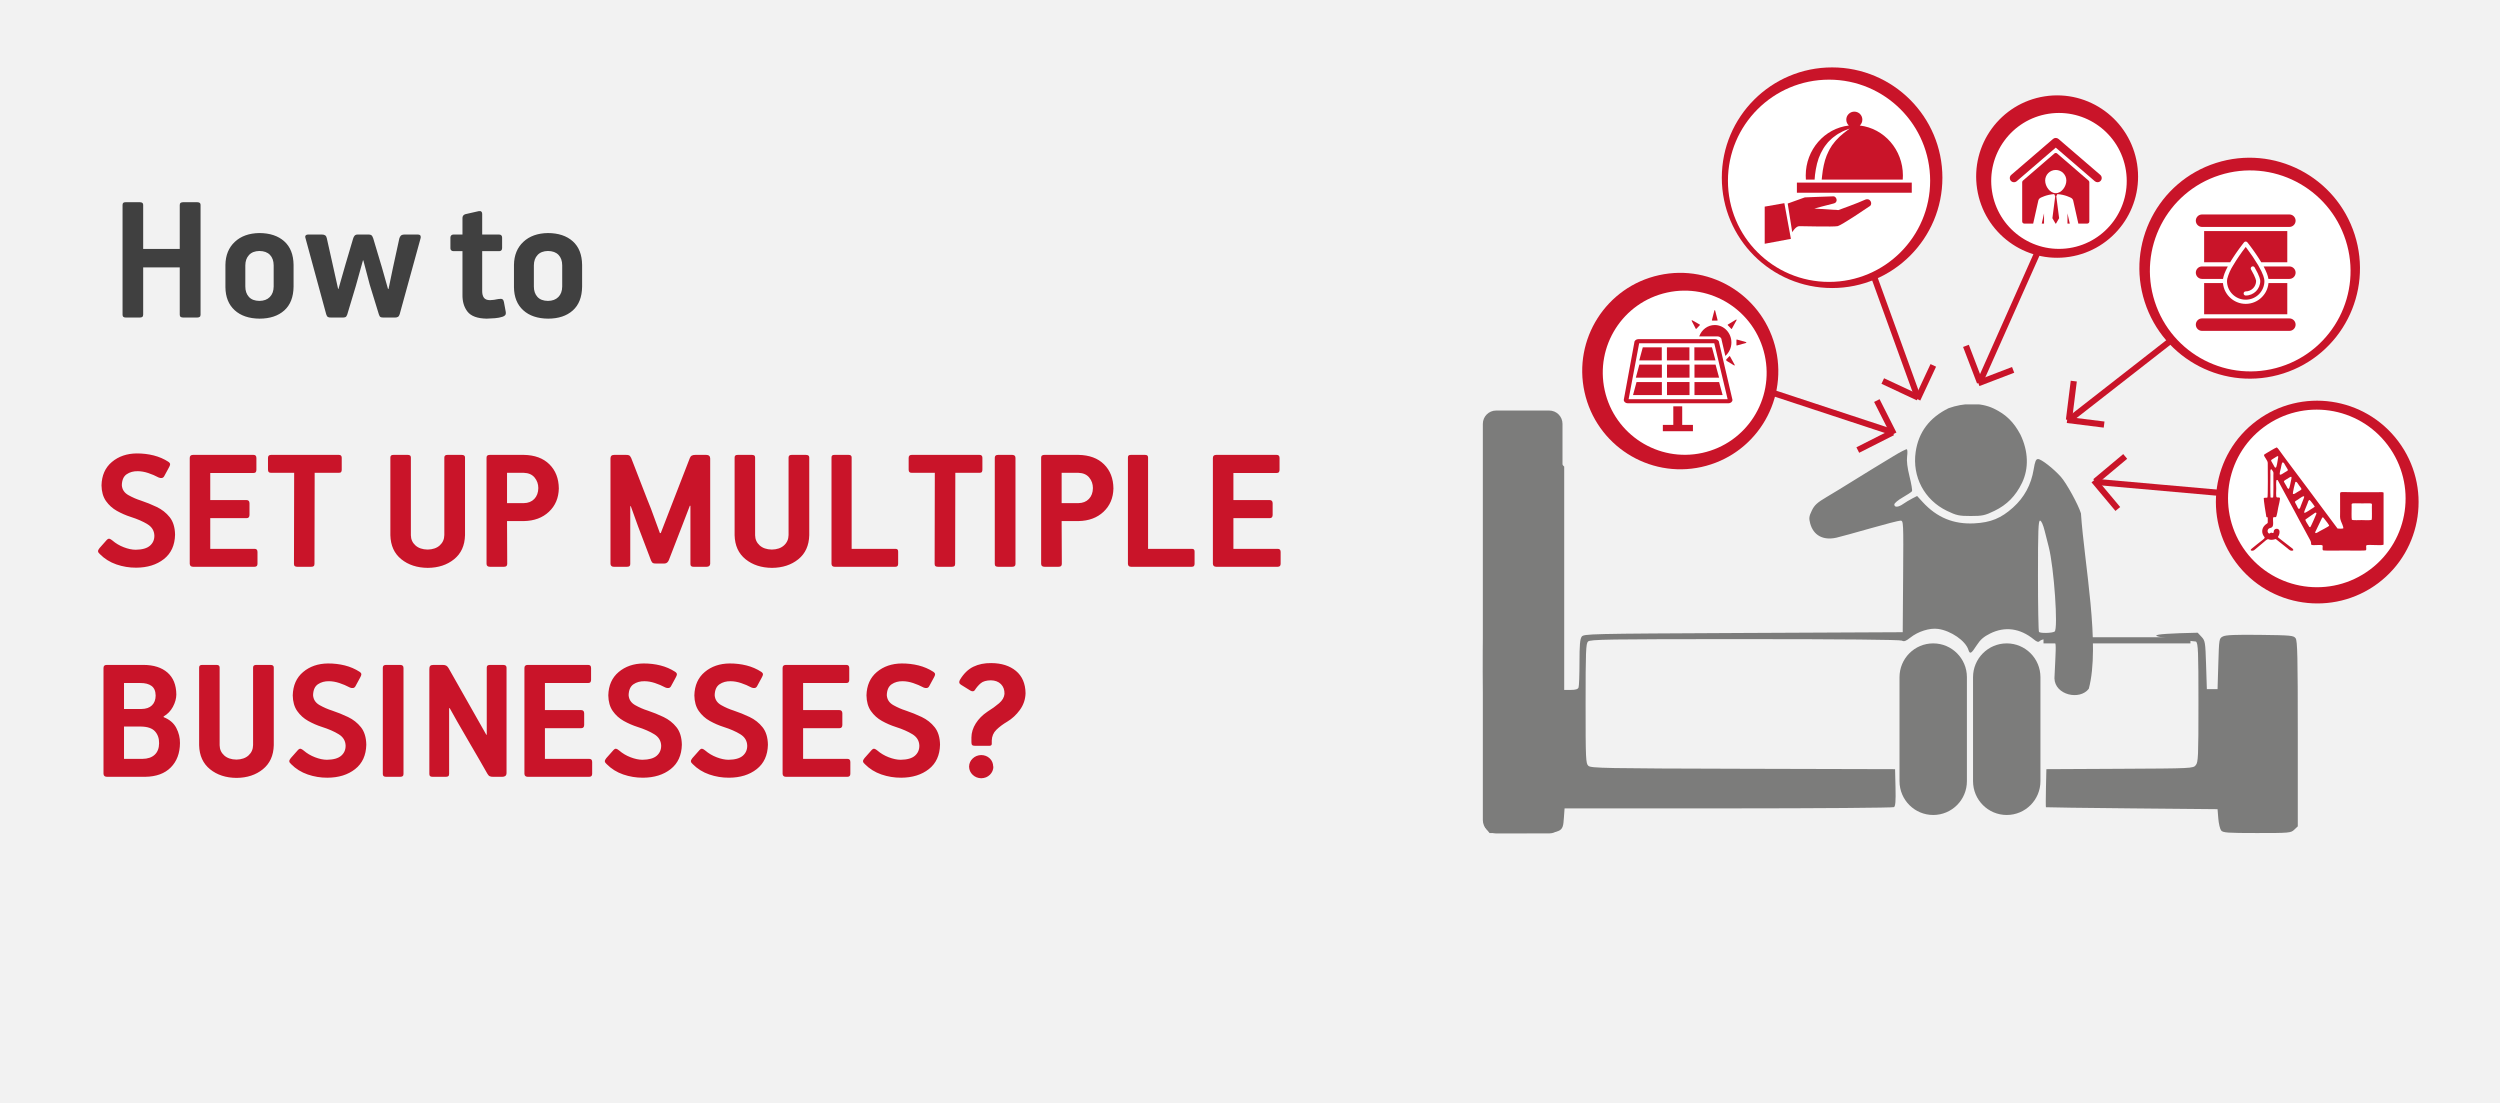 <svg width="408" height="180" xmlns="http://www.w3.org/2000/svg" xmlns:xlink="http://www.w3.org/1999/xlink" overflow="hidden"><rect width="100%" height="100%" fill="#333333" stroke="none"/><defs><clipPath id="clip0"><path d="M0 0 408 0 408 180 0 180Z" fill-rule="evenodd" clip-rule="evenodd"/></clipPath><clipPath id="clip1"><path d="M242 66 375 66 375 137 242 137Z" fill-rule="evenodd" clip-rule="evenodd"/></clipPath><clipPath id="clip2"><path d="M242 66 375 66 375 137 242 137Z" fill-rule="evenodd" clip-rule="evenodd"/></clipPath><clipPath id="clip3"><path d="M242 66 375 66 375 137 242 137Z" fill-rule="evenodd" clip-rule="evenodd"/></clipPath><clipPath id="clip4"><path d="M288 16 312 16 312 41 288 41Z" fill-rule="evenodd" clip-rule="evenodd"/></clipPath><clipPath id="clip5"><path d="M288 16 312 16 312 41 288 41Z" fill-rule="evenodd" clip-rule="evenodd"/></clipPath><clipPath id="clip6"><path d="M288 16 312 16 312 41 288 41Z" fill-rule="evenodd" clip-rule="evenodd"/></clipPath><clipPath id="clip7"><path d="M328 22 343 22 343 37 328 37Z" fill-rule="evenodd" clip-rule="evenodd"/></clipPath><clipPath id="clip8"><path d="M328 22 343 22 343 37 328 37Z" fill-rule="evenodd" clip-rule="evenodd"/></clipPath><clipPath id="clip9"><path d="M328 22 343 22 343 37 328 37Z" fill-rule="evenodd" clip-rule="evenodd"/></clipPath><clipPath id="clip10"><path d="M357 35 376 35 376 54 357 54Z" fill-rule="evenodd" clip-rule="evenodd"/></clipPath><clipPath id="clip11"><path d="M357 35 376 35 376 54 357 54Z" fill-rule="evenodd" clip-rule="evenodd"/></clipPath><clipPath id="clip12"><path d="M357 35 376 35 376 54 357 54Z" fill-rule="evenodd" clip-rule="evenodd"/></clipPath><clipPath id="clip13"><path d="M265 49 285 49 285 71 265 71Z" fill-rule="evenodd" clip-rule="evenodd"/></clipPath><clipPath id="clip14"><path d="M265 49 285 49 285 71 265 71Z" fill-rule="evenodd" clip-rule="evenodd"/></clipPath><clipPath id="clip15"><path d="M265 49 285 49 285 71 265 71Z" fill-rule="evenodd" clip-rule="evenodd"/></clipPath></defs><g clip-path="url(#clip0)"><rect x="0" y="0" width="408" height="179.5" fill="#FFFFFF" transform="scale(1 1.003)"/><rect x="0" y="0" width="408" height="179.5" fill="#F2F2F2" transform="scale(1 1.003)"/><path d="M69.425 7.936C68.689 7.948 68.123 8.167 67.727 8.594 67.331 9.02 67.131 9.582 67.127 10.279L67.127 13.718C67.127 14.415 67.32 14.976 67.705 15.403 68.09 15.83 68.663 16.049 69.425 16.061 70.149 16.053 70.716 15.841 71.126 15.426 71.537 15.011 71.746 14.441 71.753 13.718L71.753 10.279C71.749 9.555 71.548 8.986 71.149 8.571 70.749 8.155 70.175 7.944 69.425 7.936ZM22.335 7.936C21.599 7.948 21.033 8.167 20.637 8.594 20.241 9.02 20.041 9.582 20.036 10.279L20.036 13.718C20.037 14.415 20.23 14.976 20.615 15.403 21 15.83 21.573 16.049 22.335 16.061 23.058 16.053 23.626 15.841 24.036 15.426 24.446 15.011 24.655 14.441 24.663 13.718L24.663 10.279C24.659 9.555 24.457 8.986 24.058 8.571 23.659 8.155 23.085 7.944 22.335 7.936ZM30.288 5.262 32.555 5.262C32.764 5.26 32.934 5.303 33.066 5.392 33.197 5.48 33.285 5.63 33.33 5.84L34.285 10.098 35.179 14.112 35.239 14.112 36.372 10.159 37.625 5.931C37.681 5.731 37.763 5.57 37.871 5.449 37.979 5.328 38.136 5.266 38.341 5.262L40.19 5.262C40.339 5.254 40.473 5.287 40.592 5.361 40.712 5.436 40.816 5.606 40.906 5.871L42.337 10.645 43.321 14.112 43.411 14.112 44.127 10.675 45.17 5.901C45.222 5.715 45.305 5.563 45.42 5.445 45.535 5.327 45.73 5.266 46.005 5.262L48.212 5.262C48.444 5.272 48.584 5.344 48.634 5.479 48.683 5.614 48.681 5.755 48.63 5.901L45.23 18.217C45.167 18.44 45.069 18.588 44.935 18.662 44.802 18.736 44.651 18.77 44.484 18.765L42.605 18.765C42.387 18.773 42.22 18.748 42.106 18.689 41.992 18.629 41.9 18.482 41.83 18.248L40.339 13.412 39.295 9.459 39.235 9.459 38.072 13.625 36.67 18.278C36.593 18.511 36.487 18.653 36.354 18.704 36.22 18.754 36.077 18.775 35.925 18.765L34.016 18.765C33.797 18.771 33.631 18.742 33.517 18.677 33.402 18.612 33.31 18.469 33.241 18.248L29.871 5.901C29.795 5.728 29.79 5.58 29.856 5.456 29.922 5.333 30.066 5.268 30.288 5.262ZM69.425 5.019C71.132 5.027 72.482 5.474 73.477 6.36 74.471 7.246 74.978 8.522 75 10.188L75 13.748C74.978 15.442 74.471 16.73 73.48 17.614 72.489 18.497 71.147 18.942 69.455 18.947 67.735 18.932 66.38 18.476 65.392 17.579 64.403 16.683 63.899 15.436 63.88 13.839L63.88 10.188C63.904 8.628 64.414 7.383 65.411 6.451 66.407 5.52 67.745 5.042 69.425 5.019ZM22.335 5.019C24.042 5.027 25.392 5.474 26.386 6.36 27.38 7.246 27.888 8.522 27.91 10.188L27.91 13.748C27.888 15.442 27.381 16.73 26.39 17.614 25.399 18.497 24.057 18.942 22.364 18.947 20.645 18.932 19.29 18.476 18.302 17.579 17.313 16.683 16.809 15.436 16.789 13.839L16.789 10.188C16.813 8.628 17.324 7.383 18.32 6.451 19.317 5.52 20.655 5.042 22.335 5.019ZM58.097 1.46C58.304 1.419 58.456 1.441 58.551 1.525 58.647 1.609 58.694 1.73 58.693 1.886L58.693 5.262 61.466 5.262C61.617 5.264 61.733 5.307 61.817 5.392 61.9 5.476 61.942 5.595 61.944 5.749L61.944 7.48C61.942 7.633 61.9 7.752 61.817 7.837 61.733 7.922 61.617 7.965 61.466 7.966L58.693 7.966 58.693 14.418C58.686 14.907 58.781 15.283 58.976 15.544 59.171 15.805 59.504 15.937 59.975 15.94 60.141 15.938 60.361 15.918 60.635 15.882 60.909 15.846 61.136 15.804 61.317 15.757 61.65 15.697 61.879 15.71 62.003 15.795 62.127 15.88 62.207 16.029 62.242 16.243L62.54 17.854C62.575 18.118 62.534 18.303 62.417 18.408 62.3 18.513 62.162 18.591 62.003 18.643 61.637 18.761 61.228 18.838 60.777 18.875 60.325 18.912 59.879 18.936 59.438 18.947 57.917 18.921 56.87 18.54 56.295 17.804 55.72 17.067 55.447 16.132 55.475 14.996L55.475 7.966 54.014 7.966C53.863 7.964 53.741 7.922 53.649 7.841 53.557 7.759 53.51 7.649 53.507 7.51L53.507 5.749C53.51 5.595 53.556 5.476 53.645 5.392 53.734 5.307 53.847 5.264 53.984 5.262L55.475 5.262 55.475 2.555C55.475 2.416 55.513 2.292 55.591 2.183 55.669 2.074 55.789 1.995 55.952 1.947ZM0.507 0 2.801 0C2.98-0.001 3.12 0.032 3.218 0.099 3.316 0.166 3.365 0.275 3.366 0.426L3.366 7.605 9.335 7.605 9.335 0.456C9.336 0.291 9.386 0.173 9.484 0.103 9.582 0.032 9.721-0.002 9.901 0L12.165 0C12.345-0.001 12.484 0.032 12.582 0.099 12.68 0.166 12.73 0.275 12.731 0.426L12.731 18.308C12.73 18.474 12.68 18.591 12.582 18.662 12.484 18.732 12.345 18.767 12.165 18.765L9.901 18.765C9.721 18.767 9.582 18.732 9.484 18.662 9.386 18.591 9.336 18.474 9.335 18.308L9.335 10.612 3.366 10.612 3.366 18.308C3.365 18.474 3.316 18.591 3.221 18.662 3.126 18.732 2.996 18.767 2.83 18.765L0.536 18.765C0.358 18.767 0.224 18.732 0.134 18.662 0.045 18.591 0 18.474 0 18.308L0 0.456C-0.001 0.291 0.039 0.173 0.119 0.103 0.2 0.032 0.329-0.002 0.507 0Z" fill="#404040" fill-rule="evenodd" transform="matrix(1 0 -0 1.003 20 33)"/><g clip-path="url(#clip1)"><g clip-path="url(#clip2)"><g clip-path="url(#clip3)"><path d="M-13.447-181.178C-13.978-181.852-13.978-181.862-13.898-197.327-14.186-212.697-13.818-213.563-13.895-227.144-13.933-233.798-13.905-239.485-13.832-239.785-13.521-241.07-13.321-241.112-7.437-241.112L-1.956-241.112-1.344-240.499-0.732-239.887-0.732-221.793-0.732-203.699 0.364-203.699C1.133-203.699 1.505-203.817 1.611-204.094 1.694-204.311 1.762-206.141 1.762-208.161 1.762-210.94 1.849-211.953 2.116-212.319 2.462-212.791 3.097-212.806 28.492-212.928L54.514-213.052 54.58-222.094C54.644-230.985 54.637-231.135 54.147-231.135 53.873-231.135 51.655-230.569 49.218-229.877 46.781-229.184 44.299-228.509 43.702-228.373 41.53-227.884 39.934-228.743 39.411-230.687 39.186-231.522 39.225-231.829 39.676-232.76 40.108-233.653 40.556-234.06 42.122-234.977 43.176-235.595 44.937-236.662 46.034-237.347 47.132-238.033 48.703-238.997 49.526-239.487 50.349-239.979 51.92-240.927 53.018-241.594 54.115-242.261 55.094-242.758 55.194-242.697 55.293-242.636 55.309-242.107 55.229-241.521 55.132-240.818 55.267-239.717 55.625-238.291 55.923-237.101 56.104-236.024 56.026-235.9 55.949-235.774 55.269-235.323 54.514-234.898 53.76-234.473 53.142-233.956 53.142-233.752 53.142-233.242 53.803-233.285 54.6-233.846 54.965-234.101 55.622-234.494 56.062-234.719L56.862-235.128 57.779-234.136C60.097-231.631 62.818-230.517 66.198-230.692 68.883-230.831 70.571-231.517 72.524-233.264 74.36-234.905 75.473-236.95 75.885-239.44 76.105-240.765 76.254-241.112 76.602-241.112 77.132-241.112 79.122-239.57 80.332-238.222 81.244-237.206 83.196-233.672 83.603-232.3 84.144-224.197 86.796-210.979 84.881-203.885 83.407-201.959 79.354-202.868 79.274-205.57L79.415-208.499C79.544-211.193 79.518-211.447 79.086-211.678 78.446-212.021 77.252-211.996 76.888-211.632 76.656-211.399 76.436-211.456 75.903-211.889 73.674-213.694 71.201-214.029 68.802-212.851 67.724-212.321 67.182-211.851 66.578-210.918 65.698-209.561 65.475-209.439 65.239-210.185 64.77-211.661 62.384-213.297 60.279-213.586 58.919-213.772 57.018-213.178 55.75-212.17 55.038-211.605 54.733-211.496 54.379-211.687 54.091-211.84 44.656-211.93 28.734-211.93 6.167-211.93 3.503-211.889 3.152-211.537 2.809-211.195 2.76-209.934 2.76-201.475 2.76-192.434 2.79-191.777 3.215-191.393 3.63-191.017 5.828-190.975 28.468-190.918L53.267-190.854 53.338-187.881C53.39-185.67 53.326-184.856 53.088-184.704 52.912-184.593 40.744-184.5 26.048-184.498L-0.672-184.495-0.783-182.961C-0.961-180.5-0.952-180.503-7.476-180.503L-12.917-180.503ZM79.301-213.154C79.909-213.538 79.206-223.575 78.339-226.895 78.213-227.375 77.919-228.526 77.686-229.451 77.424-230.49 77.133-231.135 76.925-231.135 76.648-231.135 76.588-229.54 76.588-222.197 76.588-217.282 76.662-213.185 76.754-213.094 76.995-212.853 78.897-212.897 79.301-213.154ZM106.486-180.915C106.298-181.142 106.087-182.011 106.019-182.848L105.894-184.369 91.927-184.499C84.245-184.57 77.928-184.655 77.889-184.686 77.851-184.717 77.851-186.118 77.889-187.799L77.959-190.854 89.931-190.915C101.786-190.974 101.908-190.981 102.34-191.504 102.739-191.986 102.776-192.854 102.776-201.589 102.776-209.945 102.727-211.195 102.384-211.537 93.858-212.413 93.528-212.767 102.652-212.969L103.275-212.306C103.872-211.67 103.904-211.477 104.024-207.733L104.148-203.823 105.021-203.823 105.894-203.823 106.019-207.932C106.143-212.008 106.149-212.043 106.767-212.363 107.233-212.603 108.765-212.668 112.837-212.62 117.897-212.558 118.307-212.519 118.635-212.069 118.931-211.664 118.989-209.139 118.989-196.587L118.989-181.588 118.411-181.046C117.855-180.523 117.637-180.503 112.332-180.503 107.52-180.503 106.785-180.555 106.486-180.915ZM61.729-232.721C58.047-234.487 56.041-238.244 56.629-242.278 57.095-245.475 58.886-247.837 61.997-249.354 64.443-250.218 67.18-250.325 69.355-249.306 71.366-248.353 72.647-247.109 73.734-245.053 75.019-242.385 75.123-239.604 73.981-237.248 72.942-235.124 71.529-233.701 69.486-232.719 67.931-231.971 67.522-231.884 65.613-231.884 63.704-231.884 63.295-231.972 61.729-232.721Z" fill="#7C7C7B" transform="matrix(1 0 -0 1.007 256.01 317.719)"/></g></g></g><path d="M0 5.5C-8.88718e-16 2.462 2.462 0 5.5 0L5.5 0C8.538 -8.88717e-16 11 2.462 11 5.5L11 22.422C11 25.46 8.538 27.922 5.5 27.922L5.5 27.922C2.462 27.922 0 25.46 0 22.422Z" fill="#7C7C7B" fill-rule="evenodd" transform="matrix(1 0 -0 1.003 310 105)"/><path d="M0 5.5C-8.88718e-16 2.462 2.462 0 5.5 0L5.5 0C8.538 -8.88717e-16 11 2.462 11 5.5L11 22.422C11 25.46 8.538 27.922 5.5 27.922L5.5 27.922C2.462 27.922 0 25.46 0 22.422Z" fill="#7C7C7B" fill-rule="evenodd" transform="matrix(1 0 -0 1.003 322 105)"/><path d="M0 0 23.981 0" stroke="#7C7C7B" stroke-miterlimit="8" fill="none" fill-rule="evenodd" transform="matrix(1 0 -0 1.003 333.5 104.5)"/><path d="M0 0 21.691 21.691" stroke="#C91429" stroke-width="1.001" stroke-miterlimit="8" fill="none" fill-rule="evenodd" transform="matrix(0.892 -0.451 0.452 0.894 279.757 60.952)"/><path d="M0 0 0 6.083" stroke="#C91429" stroke-width="1.001" stroke-miterlimit="8" fill="none" fill-rule="evenodd" transform="matrix(0.892 -0.451 0.452 0.894 306.3 65.372)"/><path d="M0 0 6.372 0" stroke="#C91429" stroke-width="1.001" stroke-miterlimit="8" fill="none" fill-rule="evenodd" transform="matrix(-0.892 0.451 0.452 0.894 308.875 70.573)"/><path d="M0 15.99C-4.07157e-15 7.159 7.159 0 15.99 0 24.822-4.07157e-15 31.981 7.159 31.981 15.99 31.981 24.822 24.822 31.981 15.99 31.981 7.159 31.981-6.10735e-15 24.822 0 15.99Z" fill="#C91429" fill-rule="evenodd" transform="matrix(0.977 -0.215 0.216 0.979 255.143 48.342)"/><path d="M0 13.363C-3.40258e-15 5.983 5.983 0 13.363 0 20.743-3.40261e-15 26.726 5.983 26.726 13.363 26.726 20.743 20.743 26.726 13.363 26.726 5.983 26.726-5.10388e-15 20.743 0 13.363Z" fill="#FFFFFF" fill-rule="evenodd" transform="matrix(0.977 -0.215 0.216 0.979 259.002 50.619)"/><path d="M0 0 21.689 21.689" stroke="#C91429" stroke-width="1" stroke-miterlimit="8" fill="none" fill-rule="evenodd" transform="matrix(0.906 0.423 -0.424 0.908 302.531 35.997)"/><path d="M0 0 0 6.082" stroke="#C91429" stroke-width="1" stroke-miterlimit="8" fill="none" fill-rule="evenodd" transform="matrix(0.906 0.423 -0.424 0.908 315.515 59.63)"/><path d="M0 0 6.371 0" stroke="#C91429" stroke-width="1" stroke-miterlimit="8" fill="none" fill-rule="evenodd" transform="matrix(-0.906 -0.423 -0.424 0.908 313.039 64.879)"/><path d="M0 17.95C-4.58328e-15 8.036 8.059 0 18 0 27.941-4.57054e-15 36 8.036 36 17.95 36 27.863 27.941 35.9 18 35.9 8.059 35.9-6.87492e-15 27.863 0 17.95Z" fill="#C91429" fill-rule="evenodd" transform="matrix(1 0 -0 1.003 281 11)"/><path d="M0 16.454C-4.20134e-15 7.367 7.387 0 16.5 0 25.613-4.18967e-15 33 7.367 33 16.454 33 25.542 25.613 32.908 16.5 32.908 7.387 32.908-6.30201e-15 25.542 0 16.454Z" fill="#FFFFFF" fill-rule="evenodd" transform="matrix(1 0 -0 1.003 282 13)"/><path d="M0 0 21.686 21.686" stroke="#C91429" stroke-width="1" stroke-miterlimit="8" fill="none" fill-rule="evenodd" transform="matrix(0.358 0.936 -0.934 0.358 335.589 34.32)"/><path d="M0 0 0 6.081" stroke="#C91429" stroke-width="1" stroke-miterlimit="8" fill="none" fill-rule="evenodd" transform="matrix(0.358 0.936 -0.934 0.358 328.543 60.361)"/><path d="M0 0-6.37-0" stroke="#C91429" stroke-width="1" stroke-miterlimit="8" fill="none" fill-rule="evenodd" transform="matrix(0.358 0.936 0.934 -0.358 323.124 62.408)"/><path d="M0 13.214C-3.36473e-15 5.916 5.916 0 13.214 0 20.512-3.36473e-15 26.429 5.916 26.429 13.214 26.429 20.512 20.512 26.429 13.214 26.429 5.916 26.429-5.04709e-15 20.512 0 13.214Z" fill="#C91429" fill-rule="evenodd" transform="matrix(0.153 0.991 -0.988 0.153 346.756 13.7)"/><path d="M0 11.06C-2.81617e-15 4.952 4.952 0 11.06 0 17.168-2.81617e-15 22.12 4.952 22.12 11.06 22.12 17.168 17.168 22.12 11.06 22.12 4.952 22.12-4.22425e-15 17.168 0 11.06Z" fill="#FFFFFF" fill-rule="evenodd" transform="matrix(0.153 0.991 -0.988 0.153 345.26 16.874)"/><path d="M0 0 21.68 21.68" stroke="#C91429" stroke-width="1" stroke-miterlimit="8" fill="none" fill-rule="evenodd" transform="matrix(-0.124 0.995 -0.992 -0.124 361.855 49.664)"/><path d="M0 0 0 6.08" stroke="#C91429" stroke-width="1" stroke-miterlimit="8" fill="none" fill-rule="evenodd" transform="matrix(-0.124 0.995 -0.992 -0.124 343.391 69.291)"/><path d="M0 0-6.368-0" stroke="#C91429" stroke-width="1" stroke-miterlimit="8" fill="none" fill-rule="evenodd" transform="matrix(-0.124 0.995 0.992 0.124 337.65 68.533)"/><path d="M0 17.999C-4.58295e-15 8.058 8.058 0 17.999 0 27.939-4.58297e-15 35.997 8.058 35.997 17.999 35.997 27.939 27.939 35.998 17.999 35.998 8.058 35.998-6.87443e-15 27.939 0 17.999Z" fill="#C91429" fill-rule="evenodd" transform="matrix(0.306 0.954 -0.952 0.305 378.775 21.11)"/><path d="M0 16.372C-4.1688e-15 7.33 7.33 0 16.372 0 25.414-4.1688e-15 32.744 7.33 32.744 16.372 32.744 25.414 25.414 32.744 16.372 32.744 7.33 32.744-6.2532e-15 25.414 0 16.372Z" fill="#FFFFFF" fill-rule="evenodd" transform="matrix(0.306 0.954 -0.952 0.305 377.812 23.601)"/><path d="M0 0 21.703 21.703" stroke="#C91429" stroke-width="1.001" stroke-miterlimit="8" fill="none" fill-rule="evenodd" transform="matrix(-0.767 0.642 -0.642 -0.767 372.48 81.345)"/><path d="M0 0 0 6.086" stroke="#C91429" stroke-width="1.001" stroke-miterlimit="8" fill="none" fill-rule="evenodd" transform="matrix(-0.767 0.642 -0.642 -0.767 345.627 83.065)"/><path d="M0 0 6.375 0" stroke="#C91429" stroke-width="1.001" stroke-miterlimit="8" fill="none" fill-rule="evenodd" transform="matrix(0.767 -0.642 -0.642 -0.767 341.945 78.583)"/><path d="M0 16.537C-4.21074e-15 7.404 7.404 0 16.537 0 25.67-4.21075e-15 33.074 7.404 33.074 16.537 33.074 25.67 25.67 33.074 16.537 33.074 7.404 33.074-6.3161e-15 25.67 0 16.537Z" fill="#C91429" fill-rule="evenodd" transform="matrix(-0.801 0.598 -0.599 -0.802 401.325 85.311)"/><path d="M0 14.486C-3.68853e-15 6.486 6.486 0 14.486 0 22.486-3.68855e-15 28.972 6.486 28.972 14.486 28.972 22.486 22.486 28.972 14.486 28.972 6.486 28.972-5.5328e-15 22.486 0 14.486Z" fill="#FFFFFF" fill-rule="evenodd" transform="matrix(-0.801 0.598 -0.599 -0.802 398.385 84.299)"/><g clip-path="url(#clip4)"><g clip-path="url(#clip5)"><g clip-path="url(#clip6)"><path d="M296.144 29.308C296.16 29.051 296.176 28.794 296.209 28.535 296.272 27.919 296.405 27.301 296.542 26.699 296.625 26.399 296.715 26.103 296.81 25.814 296.93 25.531 297.049 25.25 297.167 24.975 297.434 24.439 297.732 23.938 298.088 23.518 298.173 23.41 298.257 23.306 298.339 23.201 298.433 23.107 298.526 23.016 298.617 22.925 298.808 22.753 298.973 22.566 299.164 22.429 299.543 22.148 299.879 21.881 300.221 21.715 300.551 21.531 300.834 21.371 301.088 21.281 301.588 21.08 301.871 20.979 301.871 20.979 301.871 20.979 301.63 21.171 301.207 21.482 300.989 21.625 300.757 21.85 300.482 22.08 300.195 22.3 299.935 22.615 299.626 22.916 299.471 23.071 299.351 23.265 299.205 23.443 299.134 23.534 299.061 23.625 298.986 23.718 298.925 23.821 298.862 23.924 298.798 24.029 298.526 24.433 298.322 24.908 298.109 25.389 298.022 25.641 297.934 25.897 297.844 26.155 297.782 26.423 297.714 26.695 297.64 26.965 297.528 27.52 297.419 28.087 297.371 28.67 297.338 28.881 297.323 29.094 297.303 29.309 301.932 29.309 305.515 29.312 310.529 29.312 310.545 29.093 310.555 28.87 310.555 28.646 310.555 24.424 307.478 20.946 303.518 20.486 303.774 20.247 303.936 19.907 303.936 19.53 303.937 18.805 303.35 18.218 302.626 18.218 301.902 18.218 301.314 18.805 301.314 19.53 301.314 19.908 301.475 20.246 301.731 20.486 297.772 20.946 294.696 24.424 294.696 28.646 294.696 28.869 294.704 29.089 294.721 29.308 295.21 29.308 295.682 29.308 296.144 29.308Z" fill="#C91429"/><path d="M293.253 29.796 312 29.796 312 31.45 293.253 31.45Z" fill="#C91429"/><path d="M304.304 32.624C303.351 33.087 300.029 34.285 300.029 34.285L296.101 34.039C296.101 34.039 298.348 33.415 299.218 33.219 300.091 33.024 299.711 32.041 299.229 32.041 298.747 32.041 294.544 32.214 294.544 32.214L291.753 33.219 292.492 37.894C292.492 37.894 293.066 36.91 293.639 36.91 294.215 36.91 299.198 37.043 299.874 36.91 300.551 36.776 304.673 33.956 305.167 33.628 305.658 33.3 305.26 32.161 304.304 32.624Z" fill="#C91429"/><path d="M288 33.721 288 39.782 292.276 38.981 291.206 33.157Z" fill="#C91429"/></g></g></g><g clip-path="url(#clip7)"><g clip-path="url(#clip8)"><g clip-path="url(#clip9)"><path d="M14.763 6.54 7.945 0.676C7.689 0.456 7.311 0.456 7.055 0.676L0.237 6.54C-0.049 6.785-0.08 7.216 0.165 7.501 0.41 7.787 0.841 7.818 1.126 7.574L7.5 2.092 13.874 7.574C14.002 7.684 14.16 7.738 14.318 7.738 14.51 7.738 14.7 7.658 14.835 7.501 15.08 7.216 15.049 6.785 14.763 6.54Z" fill="#C91429" transform="matrix(1 0 -0 1 328 22)"/><path d="M5.587 14.489 5.587 12.819 5.215 14.489Z" fill="#C91429" transform="matrix(1 0 -0 1 328 22)"/><path d="M9.413 14.489 9.785 14.489 9.413 12.819Z" fill="#C91429" transform="matrix(1 0 -0 1 328 22)"/><path d="M7.723 3.048C7.595 2.938 7.405 2.938 7.277 3.048L2.139 7.48C2.064 7.545 2.021 7.639 2.021 7.738L2.021 14.148C2.021 14.336 2.174 14.489 2.362 14.489L3.815 14.489 4.652 10.746C4.693 10.566 4.802 10.403 4.975 10.304 5.018 10.28 5.978 9.751 7.238 9.682L7.408 10.023 7.414 10.023 6.953 13.607 7.458 14.489 7.542 14.489 8.047 13.607 7.586 10.023 7.59 10.023 7.761 9.682C9.021 9.751 9.982 10.28 10.025 10.304 10.198 10.403 10.307 10.566 10.348 10.746L11.185 14.489 12.638 14.489C12.826 14.489 12.979 14.336 12.979 14.148L12.979 7.738C12.979 7.639 12.935 7.545 12.861 7.48L7.723 3.048ZM7.5 9.528C6.546 9.528 5.771 8.421 5.771 7.467 5.771 6.513 6.546 5.739 7.5 5.739 8.454 5.739 9.228 6.513 9.228 7.467 9.228 8.421 8.454 9.528 7.5 9.528Z" fill="#C91429" transform="matrix(1 0 -0 1 328 22)"/></g></g></g><g clip-path="url(#clip10)"><g clip-path="url(#clip11)"><g clip-path="url(#clip12)"><path d="M10.194 8.312C9.624 7.356 9.001 6.433 8.328 5.545 8.26 5.455 8.198 5.373 8.143 5.301 7.401 6.264 6.716 7.269 6.092 8.312 5.659 8.988 5.335 9.726 5.129 10.502 5.104 10.618 5.091 10.738 5.089 10.857 5.089 12.544 6.456 13.911 8.143 13.911 9.829 13.911 11.196 12.544 11.196 10.857 11.196 10.484 11.022 9.74 10.195 8.314ZM8.143 13.232C7.955 13.232 7.804 13.08 7.804 12.893 7.804 12.706 7.955 12.554 8.143 12.554 9.079 12.552 9.838 11.794 9.839 10.857 9.839 10.855 9.814 10.361 9.021 8.996 8.952 8.891 8.946 8.756 9.007 8.646 9.068 8.535 9.185 8.468 9.311 8.47 9.437 8.472 9.551 8.544 9.607 8.657 10.452 10.108 10.518 10.708 10.518 10.857 10.516 12.168 9.454 13.231 8.143 13.232Z" fill="#C91429" transform="matrix(1 0 -0 1 358.357 35)"/><path d="M15.268 16.964 1.018 16.964C0.456 16.964 0 17.42 0 17.982 0 18.544 0.456 19 1.018 19L15.268 19C15.83 19 16.286 18.544 16.286 17.982 16.286 17.42 15.83 16.964 15.268 16.964Z" fill="#C91429" transform="matrix(1 0 -0 1 358.357 35)"/><path d="M1.018 2.036 15.268 2.036C15.83 2.036 16.286 1.58 16.286 1.018 16.286 0.456 15.83 0 15.268 0L1.018 0C0.456 0 0 0.456 0 1.018 0 1.58 0.456 2.036 1.018 2.036Z" fill="#C91429" transform="matrix(1 0 -0 1 358.357 35)"/><path d="M10.965 13.291C10.924 13.34 10.881 13.387 10.837 13.433 10.8 13.471 10.764 13.509 10.725 13.545 10.679 13.589 10.632 13.632 10.584 13.674 10.544 13.708 10.504 13.742 10.463 13.776 10.413 13.816 10.361 13.853 10.309 13.891 10.266 13.922 10.224 13.952 10.18 13.981 10.125 14.015 10.07 14.049 10.014 14.083 9.969 14.109 9.924 14.136 9.878 14.16 9.82 14.191 9.76 14.219 9.7 14.246 9.653 14.268 9.607 14.29 9.559 14.31 9.496 14.336 9.431 14.358 9.367 14.38 9.319 14.397 9.272 14.414 9.223 14.43 9.156 14.45 9.085 14.467 9.015 14.484 8.968 14.495 8.922 14.508 8.875 14.518 8.796 14.533 8.716 14.544 8.636 14.554 8.595 14.56 8.555 14.568 8.514 14.572 8.392 14.584 8.269 14.591 8.144 14.591 8.018 14.591 7.895 14.584 7.773 14.572 7.732 14.568 7.692 14.56 7.651 14.554 7.571 14.544 7.491 14.533 7.412 14.518 7.365 14.508 7.319 14.495 7.272 14.484 7.202 14.467 7.132 14.45 7.064 14.43 7.015 14.415 6.968 14.396 6.92 14.38 6.856 14.358 6.791 14.336 6.728 14.31 6.681 14.29 6.634 14.268 6.587 14.246 6.527 14.219 6.467 14.191 6.409 14.16 6.363 14.136 6.318 14.109 6.273 14.083 6.217 14.049 6.162 14.017 6.107 13.981 6.063 13.952 6.021 13.922 5.978 13.891 5.926 13.853 5.874 13.816 5.824 13.776 5.783 13.742 5.743 13.708 5.703 13.674 5.655 13.632 5.608 13.589 5.562 13.545 5.523 13.509 5.487 13.471 5.45 13.433 5.406 13.387 5.363 13.34 5.322 13.291 5.287 13.252 5.253 13.211 5.22 13.17 5.18 13.12 5.142 13.068 5.105 13.016 5.074 12.973 5.044 12.931 5.015 12.886 4.981 12.832 4.947 12.777 4.913 12.721 4.887 12.675 4.861 12.63 4.836 12.583 4.806 12.526 4.778 12.466 4.751 12.407 4.729 12.359 4.707 12.312 4.687 12.264 4.662 12.202 4.64 12.139 4.619 12.075 4.602 12.026 4.585 11.978 4.569 11.929 4.55 11.861 4.533 11.793 4.517 11.725 4.506 11.676 4.493 11.628 4.483 11.578 4.469 11.506 4.46 11.432 4.449 11.358 4.443 11.311 4.434 11.265 4.43 11.217 4.43 11.21 4.427 11.203 4.427 11.195L1.357 11.195 1.357 16.286 14.928 16.286 14.928 11.196 11.86 11.196C11.86 11.204 11.857 11.211 11.857 11.219 11.852 11.266 11.844 11.312 11.837 11.36 11.827 11.434 11.818 11.507 11.803 11.579 11.793 11.629 11.78 11.678 11.769 11.726 11.753 11.794 11.737 11.862 11.717 11.93 11.702 11.979 11.683 12.028 11.667 12.077 11.645 12.14 11.623 12.203 11.599 12.265 11.579 12.314 11.557 12.361 11.535 12.408 11.508 12.468 11.48 12.527 11.45 12.585 11.425 12.632 11.399 12.677 11.373 12.722 11.339 12.778 11.307 12.834 11.271 12.887 11.242 12.932 11.212 12.975 11.181 13.018 11.144 13.07 11.106 13.12 11.066 13.171 11.034 13.212 11 13.252 10.965 13.291Z" fill="#C91429" transform="matrix(1 0 -0 1 358.357 35)"/><path d="M1.018 10.518 4.438 10.518C4.441 10.498 4.448 10.475 4.451 10.456 4.468 10.359 4.49 10.258 4.519 10.152 4.528 10.119 4.536 10.085 4.546 10.049 4.586 9.913 4.633 9.77 4.69 9.619 4.697 9.603 4.705 9.585 4.712 9.568 4.765 9.432 4.827 9.288 4.895 9.139 4.917 9.093 4.938 9.046 4.961 8.999 5.029 8.855 5.104 8.707 5.186 8.553 5.198 8.528 5.208 8.507 5.221 8.482L1.018 8.482C0.456 8.482 0 8.938 0 9.5 0 10.062 0.456 10.518 1.018 10.518Z" fill="#C91429" transform="matrix(1 0 -0 1 358.357 35)"/><path d="M15.268 8.482 11.066 8.482C11.078 8.504 11.086 8.524 11.1 8.546 11.183 8.703 11.258 8.854 11.328 9 11.35 9.047 11.372 9.093 11.393 9.138 11.46 9.288 11.523 9.432 11.577 9.569 11.584 9.585 11.592 9.603 11.598 9.619 11.656 9.77 11.702 9.912 11.742 10.049 11.752 10.082 11.76 10.116 11.77 10.15 11.797 10.256 11.819 10.357 11.837 10.456 11.841 10.475 11.848 10.498 11.851 10.518L15.268 10.518C15.83 10.518 16.286 10.062 16.286 9.5 16.286 8.938 15.83 8.482 15.268 8.482Z" fill="#C91429" transform="matrix(1 0 -0 1 358.357 35)"/><path d="M14.928 2.714 1.357 2.714 1.357 7.804 5.605 7.804C5.621 7.776 5.639 7.749 5.655 7.721 5.684 7.673 5.713 7.625 5.742 7.577L5.848 7.407C5.877 7.361 5.906 7.315 5.935 7.269 5.971 7.211 6.008 7.154 6.044 7.097 6.073 7.053 6.101 7.009 6.13 6.965 6.167 6.908 6.204 6.852 6.241 6.797 6.269 6.753 6.298 6.711 6.327 6.668L6.435 6.506 6.52 6.382 6.628 6.226C6.656 6.187 6.682 6.148 6.71 6.109 6.744 6.059 6.779 6.011 6.814 5.962L6.894 5.849 6.99 5.716 7.069 5.607C7.098 5.566 7.127 5.527 7.155 5.488L7.232 5.384 7.31 5.282 7.383 5.183 7.443 5.103 7.52 5.001 7.562 4.946 7.635 4.851 7.671 4.804 7.731 4.727 7.748 4.705C7.821 4.611 7.869 4.552 7.878 4.54 7.945 4.463 8.041 4.419 8.143 4.419 8.244 4.419 8.341 4.463 8.407 4.54 8.417 4.552 8.465 4.611 8.538 4.705L8.555 4.727 8.611 4.799 8.651 4.852 8.73 4.954 8.764 4.999 8.847 5.11C8.865 5.133 8.881 5.155 8.9 5.18 8.926 5.214 8.953 5.251 8.98 5.287L9.051 5.382 9.134 5.496C9.161 5.532 9.187 5.567 9.214 5.605 9.241 5.642 9.272 5.685 9.302 5.727 9.332 5.768 9.358 5.804 9.387 5.845L9.479 5.974 9.571 6.104C9.602 6.149 9.633 6.193 9.665 6.24 9.696 6.287 9.728 6.331 9.76 6.378 9.791 6.424 9.824 6.472 9.856 6.519L9.953 6.662 10.053 6.812 10.147 6.956C10.181 7.008 10.216 7.061 10.249 7.113 10.28 7.162 10.311 7.21 10.342 7.259 10.376 7.313 10.41 7.368 10.444 7.423L10.532 7.566C10.566 7.623 10.6 7.68 10.637 7.738 10.65 7.761 10.665 7.784 10.678 7.806L14.928 7.806Z" fill="#C91429" transform="matrix(1 0 -0 1 358.357 35)"/></g></g></g><g clip-path="url(#clip13)"><g clip-path="url(#clip14)"><g clip-path="url(#clip15)"><path d="M11.521 6.368 11.521 8.396 14.967 8.396 14.392 6.368Z" fill="#C91429" transform="matrix(1 0 -0 1.05 265 50)"/><path d="M11.538 11.081 15.557 11.081 14.981 9.054 11.538 9.054Z" fill="#C91429" transform="matrix(1 0 -0 1.05 265 50)"/><path d="M14.899 5.093 2.381 5.093C2.018 5.093 1.722 5.331 1.722 5.623L0 14.533C0 14.826 0.295 15.064 0.659 15.064L1.656 15.064 2.52 15.064 14.825 15.064 15.63 15.064 17.08 15.064C17.444 15.064 17.739 14.826 17.739 14.533L15.557 5.623C15.557 5.331 15.262 5.093 14.899 5.093ZM0.79 14.427 2.512 5.73 14.767 5.73 16.949 14.427 0.79 14.427Z" fill="#C91429" transform="matrix(1 0 -0 1.05 265 50)"/><path d="M6.201 6.368 3.102 6.368 2.527 8.396 6.201 8.396Z" fill="#C91429" transform="matrix(1 0 -0 1.05 265 50)"/><path d="M7.041 6.368 10.714 6.368 10.714 8.396 7.041 8.396Z" fill="#C91429" transform="matrix(1 0 -0 1.05 265 50)"/><path d="M1.968 11.081 6.217 11.081 6.217 9.054 2.543 9.054Z" fill="#C91429" transform="matrix(1 0 -0 1.05 265 50)"/><path d="M7.054 9.054 10.729 9.054 10.729 11.081 7.054 11.081Z" fill="#C91429" transform="matrix(1 0 -0 1.05 265 50)"/><path d="M1.509 13.788 6.217 13.788 6.217 11.76 2.083 11.76Z" fill="#C91429" transform="matrix(1 0 -0 1.05 265 50)"/><path d="M7.054 11.76 10.729 11.76 10.729 13.788 7.054 13.788Z" fill="#C91429" transform="matrix(1 0 -0 1.05 265 50)"/><path d="M11.538 11.76 11.538 13.788 16.131 13.788 15.557 11.76Z" fill="#C91429" transform="matrix(1 0 -0 1.05 265 50)"/><path d="M9.536 15.536 8.083 15.536 8.083 18.422 6.377 18.422 6.377 19.404 11.287 19.404 11.287 18.422 9.536 18.422Z" fill="#C91429" transform="matrix(1 0 -0 1.05 265 50)"/><path d="M15.304 4.665C15.666 4.665 15.961 4.902 15.961 5.195L16.575 7.701C17.175 7.202 17.566 6.459 17.566 5.618 17.566 4.117 16.349 2.9 14.847 2.9 13.682 2.9 12.696 3.636 12.31 4.665L15.304 4.665 15.304 4.665Z" fill="#C91429" transform="matrix(1 0 -0 1.05 265 50)"/><path d="M19.96 5.556 18.467 5.155C18.448 5.15 18.427 5.154 18.412 5.166 18.396 5.178 18.387 5.197 18.387 5.217L18.387 6.019C18.387 6.039 18.396 6.058 18.412 6.07 18.427 6.083 18.448 6.086 18.467 6.08L19.96 5.679C20.014 5.664 20.014 5.571 19.96 5.556Z" fill="#C91429" transform="matrix(1 0 -0 1.05 265 50)"/><path d="M14.445 2.209 15.249 2.209C15.268 2.209 15.287 2.199 15.299 2.184 15.31 2.168 15.315 2.148 15.31 2.129L14.908 0.637C14.894 0.582 14.801 0.582 14.786 0.637L14.385 2.129C14.379 2.148 14.384 2.168 14.396 2.184 14.408 2.199 14.427 2.209 14.445 2.209Z" fill="#C91429" transform="matrix(1 0 -0 1.05 265 50)"/><path d="M17.541 3.491C17.555 3.505 17.575 3.511 17.595 3.509 17.613 3.507 17.631 3.495 17.641 3.478L18.412 2.139C18.44 2.089 18.375 2.024 18.325 2.053L16.987 2.824C16.97 2.833 16.958 2.851 16.955 2.87 16.953 2.89 16.96 2.909 16.973 2.923L17.541 3.491Z" fill="#C91429" transform="matrix(1 0 -0 1.05 265 50)"/><path d="M17.333 7.758C17.324 7.742 17.306 7.73 17.288 7.727 17.268 7.724 17.248 7.731 17.235 7.745L16.714 8.265 16.761 8.459 18.018 9.183C18.067 9.211 18.134 9.146 18.105 9.097L17.333 7.758Z" fill="#C91429" transform="matrix(1 0 -0 1.05 265 50)"/><path d="M11.793 3.51C11.811 3.512 11.831 3.505 11.845 3.491L12.412 2.923C12.425 2.909 12.433 2.89 12.431 2.871 12.431 2.853 12.419 2.837 12.404 2.829L11.166 2.158C11.121 2.134 11.054 2.199 11.079 2.245L11.75 3.482C11.76 3.499 11.775 3.509 11.793 3.51Z" fill="#C91429" transform="matrix(1 0 -0 1.05 265 50)"/></g></g></g><path d="M0 2.167C-2.73759e-16 0.97 0.97 0 2.167 0L10.833 0C12.03 -5.47514e-16 13 0.97 13 2.167L13 66.642C13 67.838 12.03 68.808 10.833 68.808L2.167 68.808C0.97 68.808 0 67.838 0 66.642Z" fill="#7C7C7B" fill-rule="evenodd" transform="matrix(1 0 -0 1.003 242 67)"/><path d="M22 15.835 22 7.368C21.832 7.253 21.441 7.302 21.177 7.302L16.702 7.301C14.652 7.315 14.909 7.031 14.903 8.126L14.905 10.521C14.904 11.166 14.838 11.509 15.041 12.007 15.142 12.256 15.49 12.987 15.421 13.193 15.23 13.262 14.73 13.246 14.487 13.216 12.817 10.965 11.229 8.886 9.539 6.593 8.152 4.712 6.552 2.659 5.215 0.803 5.112 0.659 4.711 0.079 4.568 0.015 4.461 0 2.511 1.158 2.485 1.216 2.457 1.541 3.095 2.096 3.097 2.548 3.099 3.088 3.155 8.086 3.042 8.171 2.865 8.259 2.665 8.159 2.445 8.253 2.396 8.425 2.803 11.038 2.875 11.352L3.095 11.409C3.095 11.603 3.094 11.797 3.096 11.992 3.098 12.248 3.141 12.308 2.947 12.427 2.187 12.895 1.993 13.695 2.395 14.378 2.648 14.809 2.937 14.55 1.404 15.741L0.492 16.478C0 16.848 0.676 16.921 0.915 16.71L2.023 15.783C3.504 14.478 2.897 15.12 3.816 15.046 4.561 14.987 4.168 14.732 4.795 15.23L6.32 16.44C6.554 16.63 6.814 16.953 7.248 16.777 7.324 16.552 7.081 16.429 6.741 16.175L5.415 15.15C4.4 14.335 4.83 14.837 5 14.02 5.169 13.215 4.507 13.142 4.244 13.357 3.995 13.562 4.139 13.72 4.006 13.948 3.774 13.963 3.798 13.86 3.622 13.897 3.47 13.93 3.49 14.009 3.315 14.04 3.1 13.95 2.988 13.63 3.128 13.387 3.29 13.107 3.491 13.174 3.732 13.039 4.162 12.799 3.873 11.899 3.984 11.399 4.145 11.345 4.255 11.374 4.441 11.355 4.596 11.15 4.743 10.117 4.81 9.788 4.861 9.531 5.167 8.376 5.073 8.226 4.903 8.081 4.702 8.246 4.538 8.118 4.409 7.978 4.482 6.985 4.483 6.724 4.486 6.372 4.42 5.593 4.525 5.319 4.77 5.292 4.745 5.374 4.835 5.544L6.083 7.844C6.55 8.709 7.05 9.611 7.513 10.476 7.972 11.335 8.462 12.268 8.939 13.114L10.002 15.075C10.338 15.704 10.044 15.696 10.229 15.854 10.458 16.032 11.785 15.774 12.025 15.96 12.139 16.159 11.938 16.578 12.121 16.761 12.284 16.848 15.176 16.796 15.629 16.795 16.081 16.793 18.939 16.848 19.101 16.758 19.28 16.588 19.073 16.15 19.194 15.96 19.417 15.748 21.686 16.067 22 15.835ZM16.82 11.786C16.994 11.903 18.118 11.843 18.421 11.842 18.768 11.841 19.868 11.928 20.067 11.78 20.122 11.63 20.089 9.997 20.088 9.7 20.086 8.991 20.377 9.132 18.457 9.124 16.558 9.116 16.787 9 16.789 9.666 16.79 10.024 16.739 11.583 16.82 11.786ZM13.117 12.776C13.111 12.586 12.576 11.956 12.399 11.725 12.019 11.225 12.081 11.224 11.629 12.173L10.846 13.787C10.748 14.214 11.459 13.706 11.543 13.664 11.766 13.55 12.983 12.91 13.117 12.776ZM3.53 4.465C3.53 5.487 3.489 7.269 3.551 8.16 3.678 8.198 3.849 8.198 3.968 8.166 4.056 7.942 4.013 5.2 4.016 4.568 4.017 4.396 4.052 4.159 3.991 3.999 3.973 3.955 3.782 3.644 3.759 3.627 3.431 3.354 3.53 4.262 3.53 4.465ZM10.045 12.992C10.12 12.929 10.963 11.039 11.027 10.837 11.089 10.646 10.957 10.581 10.805 10.664L9.252 11.749C9.171 11.887 9.616 12.513 9.754 12.75 9.85 12.916 9.841 12.993 10.045 12.992ZM10.771 9.666C10.728 9.535 10.028 8.613 9.952 8.586 9.738 8.513 9.643 8.986 9.588 9.131 8.948 10.789 8.581 11.111 10.174 10.059 10.373 9.928 10.602 9.814 10.771 9.666ZM7.206 7.59C7.406 7.67 7.622 7.469 7.939 7.276 8.774 6.768 8.768 6.952 8.159 6.129 8.066 6.002 7.774 5.425 7.59 5.675 7.57 5.7 7.144 7.371 7.206 7.59ZM8.183 10.038C8.376 9.993 8.44 9.663 8.506 9.494L9.014 8.194C9.224 7.589 8.25 8.355 8.056 8.485 7.426 8.906 7.407 8.708 7.83 9.49 7.903 9.625 8.026 9.977 8.183 10.038ZM5.08 4.454C5.265 4.493 5.51 4.303 5.768 4.142 6.578 3.639 6.501 3.887 6.02 3.045 5.797 2.653 5.728 2.439 5.502 2.453 5.352 2.631 5.3 3.146 5.233 3.423 5.174 3.667 4.979 4.261 5.08 4.454ZM6.544 6.758C6.667 6.607 6.812 5.777 6.874 5.509 7.119 4.459 6.969 4.718 5.944 5.334 5.583 5.551 5.723 5.552 6.157 6.33 6.245 6.488 6.306 6.752 6.544 6.758ZM4.425 3.303C4.564 3.174 4.674 2.375 4.721 2.109 4.898 1.135 4.889 1.321 3.812 1.965 3.494 2.156 3.68 2.212 4.05 2.907 4.224 3.237 4.227 3.316 4.425 3.303Z" fill="#C91429" fill-rule="evenodd" transform="matrix(1 0 -0 1.003 367 73)"/><path d="M144.137 49.077C144.685 49.087 145.145 49.266 145.515 49.612 145.886 49.958 146.079 50.409 146.094 50.966L146.122 50.966C146.109 51.483 145.919 51.923 145.551 52.285 145.183 52.648 144.712 52.837 144.137 52.853 143.588 52.839 143.124 52.653 142.745 52.296 142.366 51.939 142.168 51.496 142.152 50.966 142.168 50.436 142.365 49.992 142.745 49.635 143.124 49.278 143.588 49.092 144.137 49.077ZM4.239 44.441 4.239 49.699 7.235 49.699C8.102 49.692 8.772 49.468 9.245 49.027 9.719 48.585 9.959 47.962 9.965 47.158 9.976 46.373 9.753 45.728 9.297 45.224 8.841 44.719 8.085 44.459 7.028 44.441ZM4.239 37.358 4.239 41.582 7.087 41.582C7.833 41.574 8.404 41.376 8.801 40.988 9.198 40.599 9.398 40.069 9.402 39.396 9.392 38.665 9.166 38.141 8.723 37.823 8.28 37.506 7.675 37.35 6.909 37.358ZM112.253 34.41 122.123 34.41C122.273 34.409 122.389 34.448 122.472 34.528 122.555 34.608 122.596 34.736 122.598 34.911L122.598 36.827C122.6 36.991 122.566 37.12 122.494 37.214 122.422 37.308 122.299 37.356 122.123 37.358L115.067 37.358 115.067 41.759 120.967 41.759C121.144 41.761 121.272 41.809 121.352 41.903 121.433 41.997 121.472 42.126 121.471 42.29L121.471 44.176C121.472 44.34 121.433 44.469 121.356 44.563 121.279 44.657 121.159 44.705 120.997 44.707L115.067 44.707 115.067 49.699 122.301 49.699C122.451 49.697 122.567 49.736 122.65 49.816 122.732 49.896 122.774 50.024 122.776 50.2L122.776 52.115C122.781 52.445 122.623 52.612 122.301 52.617L112.253 52.617C112.088 52.616 111.959 52.573 111.864 52.488 111.77 52.402 111.722 52.278 111.72 52.115L111.72 34.911C111.72 34.582 111.897 34.415 112.253 34.41ZM70.118 34.41 79.989 34.41C80.138 34.409 80.254 34.448 80.337 34.528 80.42 34.608 80.462 34.736 80.463 34.911L80.463 36.827C80.466 36.991 80.431 37.12 80.359 37.214 80.288 37.308 80.164 37.356 79.989 37.358L72.932 37.358 72.932 41.759 78.832 41.759C79.009 41.761 79.138 41.809 79.218 41.903 79.298 41.997 79.338 42.126 79.337 42.29L79.337 44.176C79.337 44.34 79.299 44.469 79.222 44.563 79.144 44.657 79.025 44.705 78.862 44.707L72.932 44.707 72.932 49.699 80.167 49.699C80.316 49.697 80.432 49.736 80.515 49.816 80.598 49.896 80.64 50.024 80.641 50.2L80.641 52.115C80.646 52.445 80.488 52.612 80.167 52.617L70.118 52.617C69.954 52.616 69.824 52.573 69.73 52.488 69.635 52.402 69.587 52.278 69.585 52.115L69.585 34.911C69.585 34.582 69.763 34.415 70.118 34.41ZM54.75 34.41 56.231 34.41C56.49 34.408 56.69 34.449 56.831 34.532 56.971 34.615 57.097 34.751 57.208 34.941L63.379 45.8 63.438 45.741 63.438 34.853C63.438 34.692 63.483 34.578 63.575 34.51 63.667 34.442 63.809 34.408 64.001 34.41L66.104 34.41C66.27 34.408 66.404 34.442 66.507 34.51 66.61 34.578 66.663 34.692 66.667 34.853L66.667 51.997C66.66 52.229 66.591 52.392 66.459 52.484 66.327 52.576 66.169 52.62 65.985 52.617L64.505 52.617C64.285 52.623 64.102 52.596 63.953 52.535 63.804 52.475 63.672 52.345 63.557 52.145 63.267 51.626 62.842 50.884 62.28 49.919 61.718 48.954 61.111 47.914 60.46 46.8 59.809 45.685 59.205 44.644 58.647 43.675 58.088 42.707 57.668 41.959 57.386 41.433L57.297 41.463 57.297 52.145C57.297 52.319 57.253 52.442 57.164 52.513 57.075 52.585 56.942 52.619 56.764 52.617L54.602 52.617C54.424 52.618 54.291 52.585 54.202 52.517 54.113 52.449 54.069 52.334 54.069 52.174L54.069 35.089C54.064 34.854 54.111 34.682 54.209 34.572 54.308 34.463 54.489 34.409 54.75 34.41ZM47.007 34.41 49.317 34.41C49.456 34.408 49.578 34.442 49.684 34.514 49.789 34.585 49.844 34.708 49.85 34.882L49.85 52.174C49.848 52.334 49.8 52.449 49.706 52.517 49.611 52.585 49.482 52.618 49.317 52.617L47.007 52.617C46.842 52.618 46.712 52.585 46.618 52.517 46.524 52.449 46.476 52.334 46.474 52.174L46.474 34.882C46.474 34.721 46.518 34.601 46.607 34.525 46.696 34.448 46.829 34.41 47.007 34.41ZM17.03 34.41 19.311 34.41C19.463 34.407 19.589 34.435 19.689 34.495 19.789 34.555 19.84 34.664 19.844 34.823L19.844 47.485C19.854 48.15 20.101 48.701 20.586 49.138 21.07 49.574 21.733 49.801 22.574 49.816 23.415 49.801 24.077 49.574 24.562 49.134 25.046 48.694 25.294 48.135 25.303 47.455L25.303 34.853C25.303 34.692 25.348 34.578 25.437 34.51 25.526 34.442 25.659 34.408 25.837 34.41L28.117 34.41C28.296 34.409 28.434 34.441 28.532 34.506 28.629 34.571 28.678 34.677 28.68 34.823L28.68 47.485C28.636 49.165 28.042 50.466 26.898 51.389 25.755 52.313 24.323 52.781 22.604 52.794 20.87 52.781 19.429 52.313 18.282 51.389 17.136 50.466 16.54 49.165 16.497 47.485L16.497 34.853C16.495 34.692 16.536 34.578 16.619 34.51 16.703 34.442 16.84 34.408 17.03 34.41ZM1.425 34.41 7.414 34.41C9.077 34.417 10.383 34.831 11.33 35.653 12.277 36.474 12.76 37.663 12.778 39.219 12.771 39.881 12.585 40.55 12.219 41.227 11.853 41.903 11.349 42.425 10.705 42.791L10.705 42.908C11.672 43.291 12.36 43.876 12.771 44.664 13.182 45.452 13.382 46.274 13.371 47.129 13.357 48.778 12.859 50.099 11.875 51.09 10.891 52.082 9.503 52.591 7.71 52.617L1.455 52.617C1.276 52.616 1.138 52.573 1.04 52.488 0.943 52.402 0.893 52.278 0.892 52.115L0.892 34.911C0.89 34.749 0.931 34.625 1.014 34.539 1.097 34.454 1.234 34.411 1.425 34.41ZM131.159 34.174C132.127 34.172 133.047 34.28 133.917 34.498 134.788 34.717 135.588 35.061 136.318 35.53 136.518 35.671 136.614 35.809 136.606 35.946 136.599 36.083 136.532 36.259 136.407 36.473L135.637 37.889C135.544 38.049 135.418 38.143 135.259 38.17 135.1 38.197 134.929 38.172 134.748 38.096 134.18 37.795 133.604 37.549 133.021 37.358 132.437 37.167 131.876 37.069 131.337 37.063 130.631 37.05 130.025 37.215 129.52 37.557 129.014 37.899 128.75 38.492 128.726 39.336 128.774 40.044 129.13 40.584 129.794 40.956 130.458 41.328 131.141 41.625 131.841 41.845 132.713 42.135 133.573 42.481 134.42 42.884 135.267 43.287 135.972 43.841 136.536 44.546 137.099 45.251 137.392 46.201 137.413 47.396 137.374 49.117 136.765 50.44 135.588 51.364 134.41 52.288 132.905 52.755 131.07 52.764 129.955 52.768 128.878 52.591 127.838 52.234 126.799 51.876 125.9 51.316 125.142 50.553 124.962 50.399 124.863 50.251 124.846 50.111 124.828 49.971 124.907 49.794 125.083 49.58L126.238 48.281C126.409 48.097 126.563 48.022 126.701 48.056 126.839 48.09 127 48.185 127.186 48.34 127.725 48.803 128.343 49.169 129.038 49.436 129.734 49.704 130.381 49.84 130.981 49.846 132.043 49.833 132.819 49.615 133.31 49.193 133.801 48.77 134.043 48.22 134.037 47.543 134.01 46.752 133.634 46.135 132.91 45.691 132.185 45.247 131.275 44.85 130.18 44.502 129.402 44.255 128.652 43.929 127.928 43.525 127.205 43.12 126.608 42.585 126.138 41.918 125.669 41.251 125.426 40.4 125.409 39.365 125.452 37.742 126.017 36.475 127.105 35.564 128.193 34.653 129.544 34.19 131.159 34.174ZM103.069 34.174C104.037 34.172 104.957 34.28 105.828 34.498 106.698 34.717 107.499 35.061 108.228 35.53 108.428 35.671 108.524 35.809 108.517 35.946 108.509 36.083 108.443 36.259 108.317 36.473L107.547 37.889C107.454 38.049 107.328 38.143 107.169 38.17 107.01 38.197 106.84 38.172 106.658 38.096 106.09 37.795 105.514 37.549 104.931 37.358 104.348 37.167 103.786 37.069 103.247 37.063 102.541 37.05 101.936 37.215 101.43 37.557 100.924 37.899 100.66 38.492 100.636 39.336 100.685 40.044 101.041 40.584 101.704 40.956 102.368 41.328 103.051 41.625 103.752 41.845 104.624 42.135 105.483 42.481 106.33 42.884 107.177 43.287 107.883 43.841 108.446 44.546 109.01 45.251 109.302 46.201 109.324 47.396 109.284 49.117 108.675 50.44 107.498 51.364 106.321 52.288 104.815 52.755 102.98 52.764 101.865 52.768 100.788 52.591 99.748 52.234 98.709 51.876 97.81 51.316 97.052 50.553 96.872 50.399 96.773 50.251 96.756 50.111 96.739 49.971 96.818 49.794 96.993 49.58L98.148 48.281C98.319 48.097 98.474 48.022 98.611 48.056 98.749 48.09 98.91 48.185 99.096 48.34 99.635 48.803 100.253 49.169 100.949 49.436 101.644 49.704 102.292 49.84 102.891 49.846 103.953 49.833 104.73 49.615 105.221 49.193 105.711 48.77 105.954 48.22 105.947 47.543 105.92 46.752 105.544 46.135 104.82 45.691 104.095 45.247 103.185 44.85 102.09 44.502 101.313 44.255 100.562 43.929 99.838 43.525 99.115 43.12 98.519 42.585 98.049 41.918 97.579 41.251 97.336 40.4 97.319 39.365 97.362 37.742 97.928 36.475 99.015 35.564 100.103 34.653 101.454 34.19 103.069 34.174ZM89.025 34.174C89.993 34.172 90.912 34.28 91.783 34.498 92.654 34.717 93.454 35.061 94.183 35.53 94.383 35.671 94.479 35.809 94.472 35.946 94.465 36.083 94.398 36.259 94.272 36.473L93.502 37.889C93.409 38.049 93.284 38.143 93.124 38.17 92.965 38.197 92.795 38.172 92.614 38.096 92.045 37.795 91.47 37.549 90.886 37.358 90.303 37.167 89.742 37.069 89.203 37.063 88.497 37.05 87.891 37.215 87.385 37.557 86.879 37.899 86.615 38.492 86.591 39.336 86.64 40.044 86.996 40.584 87.66 40.956 88.324 41.328 89.006 41.625 89.707 41.845 90.579 42.135 91.438 42.481 92.285 42.884 93.132 43.287 93.838 43.841 94.401 44.546 94.965 45.251 95.257 46.201 95.279 47.396 95.239 49.117 94.63 50.44 93.453 51.364 92.276 52.288 90.77 52.755 88.936 52.764 87.82 52.768 86.743 52.591 85.704 52.234 84.664 51.876 83.765 51.316 83.007 50.553 82.827 50.399 82.728 50.251 82.711 50.111 82.694 49.971 82.773 49.794 82.948 49.58L84.104 48.281C84.275 48.097 84.429 48.022 84.566 48.056 84.704 48.09 84.866 48.185 85.052 48.34 85.591 48.803 86.208 49.169 86.904 49.436 87.599 49.704 88.247 49.84 88.847 49.846 89.908 49.833 90.685 49.615 91.176 49.193 91.666 48.77 91.909 48.22 91.903 47.543 91.875 46.752 91.499 46.135 90.775 45.691 90.051 45.247 89.141 44.85 88.045 44.502 87.268 44.255 86.517 43.929 85.794 43.525 85.07 43.12 84.474 42.585 84.004 41.918 83.534 41.251 83.291 40.4 83.274 39.365 83.317 37.742 83.883 36.475 84.971 35.564 86.058 34.653 87.409 34.19 89.025 34.174ZM37.527 34.174C38.495 34.172 39.414 34.28 40.285 34.498 41.156 34.717 41.956 35.061 42.685 35.53 42.885 35.671 42.981 35.809 42.974 35.946 42.967 36.083 42.9 36.259 42.774 36.473L42.004 37.889C41.912 38.049 41.786 38.143 41.627 38.17 41.467 38.197 41.297 38.172 41.116 38.096 40.547 37.795 39.972 37.549 39.388 37.358 38.805 37.167 38.244 37.069 37.705 37.063 36.999 37.05 36.393 37.215 35.887 37.557 35.382 37.899 35.117 38.492 35.094 39.336 35.142 40.044 35.498 40.584 36.162 40.956 36.826 41.328 37.508 41.625 38.209 41.845 39.081 42.135 39.941 42.481 40.788 42.884 41.635 43.287 42.34 43.841 42.904 44.546 43.467 45.251 43.76 46.201 43.781 47.396 43.741 49.117 43.133 50.44 41.955 51.364 40.778 52.288 39.272 52.755 37.438 52.764 36.323 52.768 35.245 52.591 34.206 52.234 33.166 51.876 32.267 51.316 31.51 50.553 31.329 50.399 31.23 50.251 31.213 50.111 31.196 49.971 31.275 49.794 31.451 49.58L32.606 48.281C32.777 48.097 32.931 48.022 33.069 48.056 33.206 48.09 33.368 48.185 33.554 48.34 34.093 48.803 34.71 49.169 35.406 49.436 36.102 49.704 36.749 49.84 37.349 49.846 38.411 49.833 39.187 49.615 39.678 49.193 40.169 48.77 40.411 48.22 40.405 47.543 40.378 46.752 40.002 46.135 39.277 45.691 38.553 45.247 37.643 44.85 36.548 44.502 35.77 44.255 35.019 43.929 34.296 43.525 33.572 43.12 32.976 42.585 32.506 41.918 32.036 41.251 31.793 40.4 31.776 39.365 31.82 37.742 32.385 36.475 33.473 35.564 34.56 34.653 35.912 34.19 37.527 34.174ZM145.768 34.113C147.441 34.122 148.786 34.547 149.804 35.39 150.821 36.232 151.344 37.44 151.371 39.013 151.341 40.026 151.031 40.935 150.441 41.739 149.851 42.543 149.163 43.178 148.377 43.646 147.675 44.06 147.084 44.502 146.605 44.971 146.126 45.44 145.876 46.021 145.856 46.716L145.856 47.276C145.854 47.366 145.821 47.438 145.756 47.49 145.691 47.543 145.606 47.57 145.501 47.572L143.129 47.572C142.909 47.577 142.755 47.537 142.665 47.453 142.576 47.37 142.532 47.212 142.536 46.981L142.536 46.214C142.544 45.434 142.779 44.677 143.24 43.941 143.701 43.206 144.336 42.566 145.145 42.023 145.893 41.559 146.531 41.099 147.061 40.643 147.59 40.187 147.881 39.683 147.932 39.13 147.95 38.47 147.758 37.939 147.354 37.537 146.95 37.135 146.401 36.928 145.708 36.917 144.977 36.928 144.43 37.084 144.066 37.386 143.702 37.688 143.37 38.072 143.069 38.54 142.993 38.642 142.894 38.697 142.773 38.703 142.652 38.709 142.523 38.674 142.387 38.599L140.816 37.626C140.656 37.522 140.568 37.404 140.553 37.271 140.537 37.139 140.576 36.991 140.668 36.828 141.275 35.825 142.002 35.117 142.851 34.707 143.699 34.297 144.671 34.099 145.768 34.113ZM157.26 3.155 157.26 8.087 159.99 8.087C160.712 8.075 161.286 7.848 161.711 7.404 162.137 6.96 162.354 6.371 162.364 5.635 162.362 4.976 162.159 4.404 161.756 3.919 161.353 3.433 160.764 3.178 159.99 3.155ZM66.749 3.155 66.749 8.087 69.479 8.087C70.201 8.075 70.775 7.848 71.2 7.404 71.625 6.96 71.843 6.371 71.853 5.635 71.85 4.976 71.647 4.404 71.245 3.919 70.841 3.433 70.253 3.178 69.479 3.155ZM182.477 0.236 192.348 0.236C192.497 0.235 192.613 0.274 192.696 0.354 192.779 0.434 192.821 0.562 192.822 0.737L192.822 2.653C192.825 2.817 192.79 2.946 192.718 3.04 192.647 3.134 192.523 3.182 192.348 3.184L185.291 3.184 185.291 7.585 191.191 7.585C191.368 7.587 191.496 7.635 191.577 7.729 191.657 7.823 191.697 7.952 191.695 8.116L191.695 10.002C191.696 10.166 191.658 10.295 191.581 10.389 191.503 10.483 191.383 10.531 191.221 10.533L185.291 10.533 185.291 15.524 192.526 15.524C192.675 15.523 192.791 15.562 192.874 15.642 192.957 15.722 192.999 15.85 193 16.026L193 17.942C193.005 18.271 192.847 18.438 192.526 18.443L182.477 18.443C182.312 18.442 182.183 18.399 182.089 18.314 181.994 18.228 181.946 18.104 181.944 17.942L181.944 0.737C181.944 0.408 182.122 0.241 182.477 0.236ZM168.581 0.236 170.861 0.236C171.025 0.235 171.149 0.267 171.235 0.332 171.321 0.397 171.364 0.503 171.365 0.649L171.365 15.524 178.51 15.524C178.659 15.523 178.77 15.556 178.844 15.624 178.918 15.692 178.955 15.806 178.955 15.967L178.955 17.942C178.957 18.104 178.924 18.228 178.855 18.314 178.787 18.399 178.672 18.442 178.51 18.443L168.581 18.443C168.25 18.438 168.082 18.271 168.077 17.942L168.077 0.679C168.074 0.518 168.11 0.404 168.185 0.336 168.259 0.268 168.391 0.234 168.581 0.236ZM154.477 0.236 159.99 0.236C161.772 0.264 163.167 0.776 164.174 1.77 165.181 2.764 165.693 4.072 165.711 5.695 165.679 7.246 165.142 8.511 164.1 9.49 163.057 10.469 161.697 10.974 160.02 11.005L157.26 11.005 157.29 17.97C157.29 18.29 157.113 18.448 156.757 18.443L154.477 18.443C154.297 18.443 154.159 18.405 154.062 18.328 153.964 18.251 153.915 18.132 153.914 17.97L153.914 0.678C153.915 0.518 153.964 0.404 154.062 0.336 154.159 0.268 154.297 0.234 154.477 0.236ZM146.881 0.236 149.192 0.236C149.33 0.234 149.452 0.268 149.558 0.34 149.664 0.411 149.719 0.534 149.725 0.708L149.725 18C149.723 18.16 149.675 18.275 149.58 18.343 149.486 18.411 149.356 18.445 149.192 18.443L146.881 18.443C146.717 18.445 146.587 18.411 146.493 18.343 146.398 18.275 146.35 18.16 146.348 18L146.348 0.708C146.348 0.547 146.393 0.427 146.482 0.351 146.57 0.274 146.704 0.236 146.881 0.236ZM132.797 0.236 143.882 0.236C144.03 0.237 144.141 0.279 144.215 0.362 144.29 0.444 144.327 0.559 144.327 0.708L144.327 2.624C144.33 2.788 144.301 2.917 144.238 3.011 144.175 3.105 144.056 3.153 143.882 3.155L139.909 3.155 139.879 17.97C139.879 18.145 139.835 18.268 139.746 18.339 139.657 18.411 139.524 18.445 139.346 18.443L137.066 18.443C136.901 18.445 136.771 18.411 136.677 18.343 136.582 18.275 136.534 18.16 136.532 18L136.562 3.155 132.797 3.155C132.62 3.156 132.491 3.116 132.411 3.033 132.331 2.95 132.291 2.814 132.292 2.624L132.292 0.737C132.291 0.575 132.331 0.451 132.411 0.365 132.491 0.28 132.62 0.237 132.797 0.236ZM120.204 0.236 122.484 0.236C122.648 0.235 122.773 0.267 122.858 0.332 122.944 0.397 122.987 0.503 122.988 0.649L122.988 15.524 130.134 15.524C130.282 15.523 130.393 15.556 130.467 15.624 130.541 15.692 130.578 15.806 130.578 15.967L130.578 17.942C130.58 18.104 130.547 18.228 130.478 18.314 130.41 18.399 130.295 18.442 130.134 18.443L120.204 18.443C119.873 18.438 119.705 18.271 119.701 17.942L119.701 0.679C119.697 0.518 119.733 0.404 119.808 0.336 119.883 0.268 120.015 0.234 120.204 0.236ZM104.421 0.236 106.701 0.236C106.853 0.233 106.979 0.261 107.079 0.321 107.179 0.381 107.231 0.49 107.234 0.649L107.234 13.311C107.244 13.976 107.491 14.527 107.976 14.964 108.461 15.4 109.123 15.627 109.964 15.643 110.805 15.627 111.467 15.4 111.952 14.96 112.437 14.52 112.684 13.961 112.694 13.281L112.694 0.679C112.694 0.518 112.738 0.404 112.827 0.336 112.916 0.268 113.049 0.234 113.227 0.236L115.507 0.236C115.686 0.235 115.824 0.267 115.922 0.332 116.019 0.397 116.069 0.503 116.07 0.649L116.07 13.311C116.026 14.991 115.433 16.292 114.289 17.215 113.145 18.139 111.713 18.607 109.994 18.62 108.26 18.607 106.82 18.139 105.673 17.215 104.526 16.292 103.931 14.991 103.888 13.311L103.888 0.679C103.886 0.518 103.926 0.404 104.01 0.336 104.093 0.268 104.23 0.234 104.421 0.236ZM84.252 0.236 86.088 0.236C86.319 0.226 86.502 0.247 86.636 0.299 86.771 0.351 86.894 0.498 87.007 0.738 87.114 1.003 87.319 1.524 87.62 2.303 87.922 3.081 88.256 3.944 88.623 4.891 88.99 5.838 89.324 6.697 89.626 7.468 89.928 8.239 90.132 8.75 90.24 9L91.693 12.954 91.841 12.954 93.384 8.971 96.587 0.738C96.661 0.549 96.773 0.417 96.924 0.343 97.075 0.269 97.269 0.233 97.505 0.236L99.253 0.236C99.462 0.237 99.622 0.287 99.734 0.387 99.847 0.488 99.903 0.634 99.904 0.826L99.904 17.941C99.901 18.104 99.848 18.228 99.745 18.314 99.642 18.399 99.508 18.442 99.342 18.443L97.18 18.443C97.016 18.445 96.892 18.411 96.806 18.343 96.72 18.275 96.677 18.16 96.676 18L96.676 8.528 96.587 8.498 95.312 11.803 93.147 17.38C93.076 17.532 92.987 17.657 92.879 17.757 92.772 17.856 92.624 17.908 92.435 17.912L91.07 17.912C90.881 17.921 90.725 17.902 90.603 17.856 90.481 17.81 90.37 17.681 90.269 17.469L88.163 11.951 86.947 8.587 86.858 8.587 86.858 18C86.858 18.16 86.814 18.275 86.725 18.343 86.636 18.411 86.503 18.445 86.325 18.443L84.163 18.443C83.999 18.442 83.869 18.399 83.775 18.314 83.68 18.228 83.632 18.104 83.63 17.941L83.63 0.826C83.628 0.634 83.676 0.488 83.775 0.387 83.873 0.287 84.032 0.237 84.252 0.236ZM63.965 0.236 69.479 0.236C71.261 0.264 72.656 0.776 73.662 1.77 74.669 2.764 75.182 4.072 75.2 5.695 75.168 7.246 74.631 8.511 73.588 9.49 72.546 10.469 71.186 10.974 69.509 11.005L66.749 11.005 66.779 17.97C66.779 18.29 66.601 18.448 66.246 18.443L63.965 18.443C63.786 18.443 63.648 18.405 63.551 18.328 63.453 18.251 63.404 18.132 63.403 17.97L63.403 0.678C63.404 0.518 63.453 0.404 63.551 0.336 63.648 0.268 63.786 0.234 63.965 0.236ZM48.241 0.236 50.522 0.236C50.673 0.233 50.799 0.261 50.899 0.321 50.999 0.381 51.051 0.49 51.055 0.649L51.055 13.311C51.065 13.976 51.312 14.527 51.797 14.964 52.281 15.4 52.944 15.627 53.785 15.643 54.625 15.627 55.288 15.4 55.773 14.96 56.257 14.52 56.504 13.961 56.514 13.281L56.514 0.679C56.514 0.518 56.559 0.404 56.648 0.336 56.736 0.268 56.87 0.234 57.047 0.236L59.328 0.236C59.507 0.235 59.645 0.267 59.742 0.332 59.84 0.397 59.889 0.503 59.891 0.649L59.891 13.311C59.847 14.991 59.253 16.292 58.109 17.215 56.965 18.139 55.534 18.607 53.814 18.62 52.08 18.607 50.64 18.139 49.493 17.215 48.346 16.292 47.751 14.991 47.708 13.311L47.708 0.679C47.706 0.518 47.747 0.404 47.83 0.336 47.914 0.268 48.05 0.234 48.241 0.236ZM28.24 0.236 39.326 0.236C39.474 0.237 39.585 0.279 39.66 0.362 39.733 0.444 39.771 0.559 39.771 0.708L39.771 2.624C39.774 2.788 39.745 2.917 39.682 3.011 39.619 3.105 39.5 3.153 39.326 3.155L35.353 3.155 35.323 17.97C35.323 18.145 35.279 18.268 35.19 18.339 35.101 18.411 34.968 18.445 34.79 18.443L32.509 18.443C32.345 18.445 32.215 18.411 32.121 18.343 32.026 18.275 31.978 18.16 31.976 18L32.006 3.155 28.24 3.155C28.064 3.156 27.935 3.116 27.855 3.033 27.775 2.95 27.735 2.814 27.736 2.624L27.736 0.737C27.735 0.575 27.775 0.451 27.855 0.365 27.935 0.28 28.064 0.237 28.24 0.236ZM15.5 0.236 25.37 0.236C25.519 0.235 25.636 0.274 25.718 0.354 25.801 0.434 25.843 0.562 25.844 0.737L25.844 2.653C25.847 2.817 25.812 2.946 25.741 3.04 25.669 3.134 25.545 3.182 25.37 3.184L18.313 3.184 18.313 7.585 24.213 7.585C24.39 7.587 24.519 7.635 24.599 7.729 24.679 7.823 24.719 7.952 24.718 8.116L24.718 10.002C24.718 10.166 24.68 10.295 24.603 10.389 24.526 10.483 24.406 10.531 24.243 10.533L18.313 10.533 18.313 15.524 25.548 15.524C25.697 15.523 25.814 15.562 25.896 15.642 25.979 15.722 26.021 15.85 26.022 16.026L26.022 17.942C26.027 18.271 25.869 18.438 25.548 18.443L15.5 18.443C15.335 18.442 15.205 18.399 15.111 18.314 15.016 18.228 14.968 18.104 14.966 17.942L14.966 0.737C14.966 0.408 15.144 0.241 15.5 0.236ZM6.316 0C7.284-0.002 8.203 0.106 9.074 0.324 9.945 0.543 10.745 0.887 11.475 1.356 11.675 1.497 11.771 1.636 11.763 1.772 11.756 1.909 11.689 2.085 11.563 2.299L10.793 3.716C10.701 3.875 10.575 3.969 10.416 3.996 10.257 4.023 10.086 3.998 9.905 3.922 9.337 3.621 8.761 3.375 8.178 3.184 7.594 2.993 7.033 2.895 6.494 2.889 5.788 2.876 5.182 3.041 4.677 3.383 4.171 3.725 3.906 4.318 3.883 5.162 3.931 5.87 4.287 6.41 4.951 6.782 5.615 7.154 6.297 7.451 6.998 7.671 7.87 7.961 8.73 8.307 9.577 8.71 10.424 9.113 11.129 9.667 11.693 10.372 12.256 11.077 12.549 12.027 12.57 13.222 12.53 14.943 11.922 16.265 10.745 17.19 9.567 18.114 8.061 18.581 6.227 18.59 5.112 18.594 4.035 18.417 2.995 18.06 1.955 17.702 1.057 17.142 0.299 16.38 0.118 16.225 0.02 16.077 0.002 15.937-0.015 15.797 0.064 15.62 0.24 15.406L1.395 14.107C1.566 13.924 1.72 13.848 1.858 13.882 1.995 13.916 2.157 14.011 2.343 14.166 2.882 14.63 3.5 14.995 4.195 15.262 4.891 15.53 5.538 15.666 6.138 15.672 7.2 15.659 7.976 15.441 8.467 15.019 8.958 14.596 9.2 14.046 9.194 13.369 9.167 12.578 8.791 11.961 8.066 11.517 7.342 11.073 6.432 10.677 5.337 10.329 4.559 10.081 3.809 9.755 3.085 9.351 2.362 8.946 1.765 8.411 1.295 7.744 0.826 7.077 0.582 6.226 0.566 5.192 0.609 3.568 1.174 2.301 2.262 1.39 3.35 0.479 4.701 0.015 6.316 0Z" fill="#C91429" fill-rule="evenodd" transform="matrix(1 0 -0 1.003 16 74)"/></g></svg>